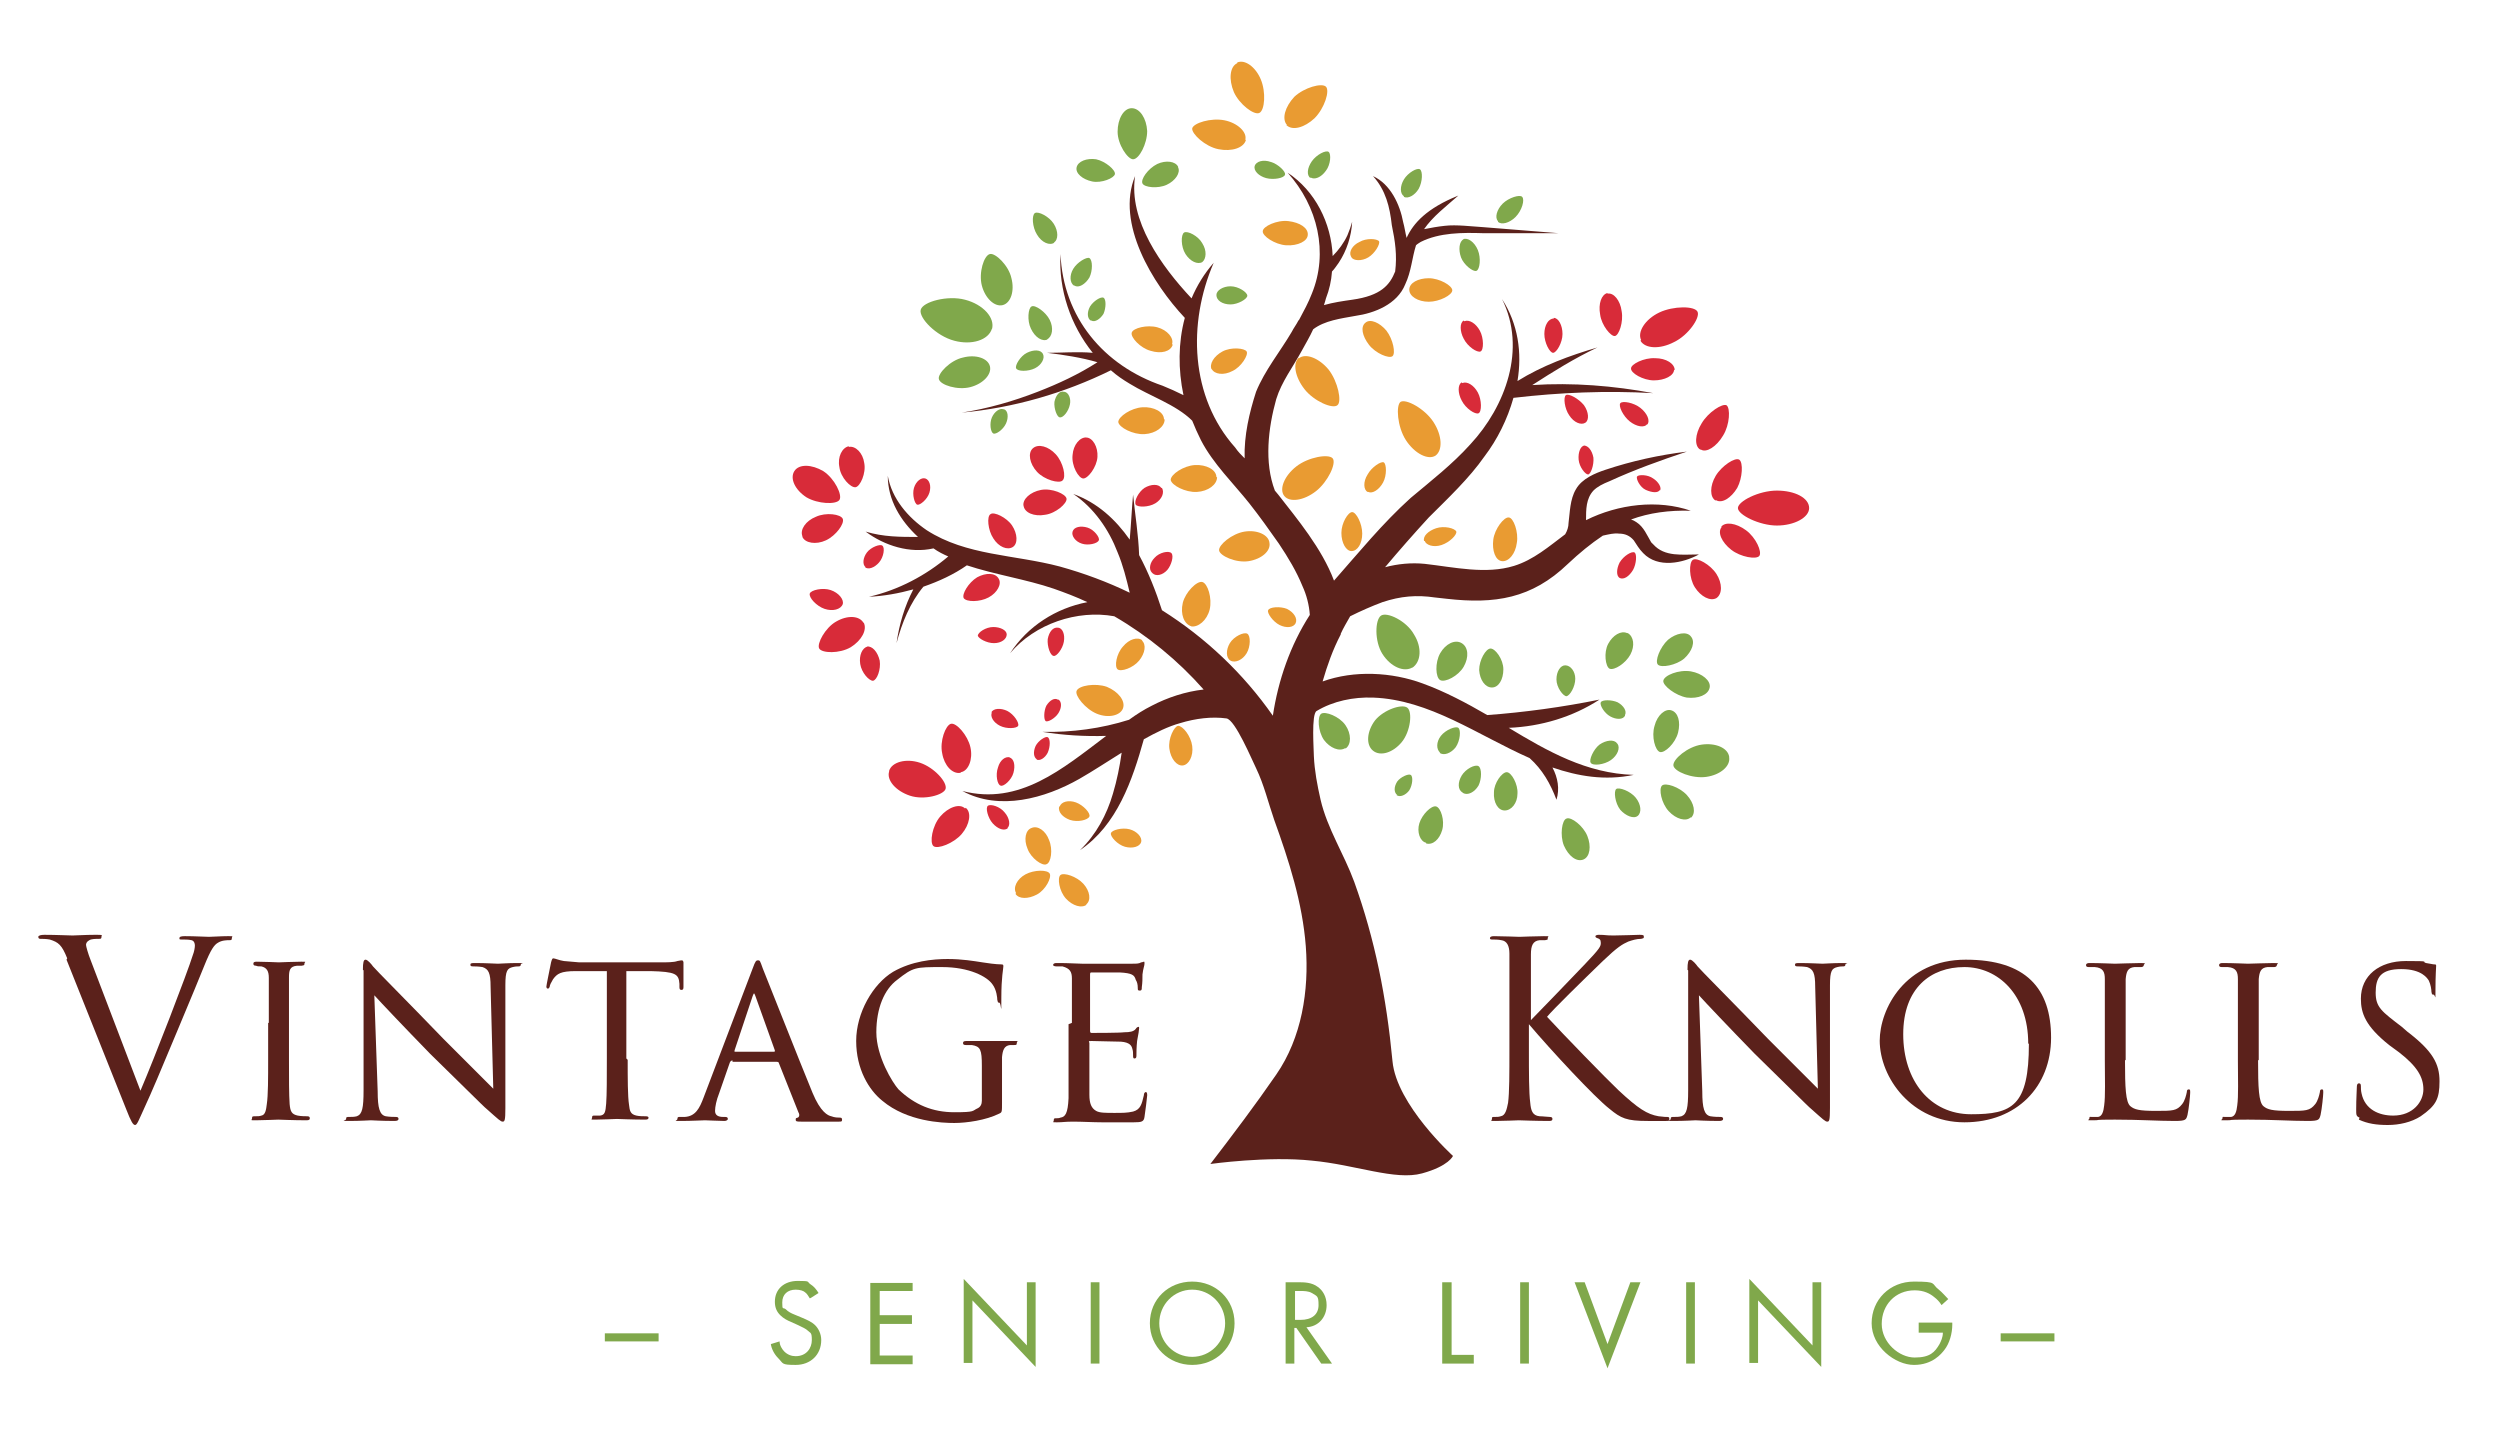 <?xml version="1.0" encoding="UTF-8"?>
<svg id="Layer_1" xmlns="http://www.w3.org/2000/svg" version="1.1" viewBox="0 0 372 215">
  <!-- Generator: Adobe Illustrator 29.0.1, SVG Export Plug-In . SVG Version: 2.1.0 Build 192)  -->
  <defs>
    <style>
      .st0 {
        fill: #d82b39;
      }

      .st1 {
        fill: #231f20;
      }

      .st2 {
        fill: #80a84b;
      }

      .st3 {
        fill: #e99b32;
      }

      .st4 {
        fill: #5b211b;
      }
    </style>
  </defs>
  <path class="st4" d="M245.7,80.7c-.6-1-1.1-2.3-2.2-3-.3-.2-.5-.3-.8-.4,2.7-1,5.7-1.4,8.9-1.3-4.9-1.7-10.8-1-15.6,1.4,0-1.6,0-3.2,1.1-4.4.6-.6,1.4-1,2.4-1.4,3.7-1.7,7.6-3.1,11.5-4.4-4.1.5-8.2,1.4-12.1,2.7-1.5.5-3.5,1.3-4.4,2.9-.9,1.5-.9,3.5-1.1,5,0,.6-.2,1.2-.5,1.7-2.4,1.8-4.7,3.8-7.6,4.7-4.2,1.3-8.9.2-13.3-.3-2-.2-4,0-5.9.5,2.1-2.5,4.3-5,6.5-7.4,2.8-2.8,6-5.8,8.3-9.1,1.9-2.5,3.4-5.5,4.3-8.7,6.9-.8,13.8-1.1,20.8-.7-5.9-1.1-12-1.6-18-1.2,3.1-2,6.3-4,9.7-5.6-4.1,1.2-8.2,2.7-11.9,5,.7-4.2.1-8.5-2.3-12.2,3.7,7.4.5,16-4.7,21.6-2.7,3-5.8,5.4-8.9,8-4.2,3.8-7.7,8.1-11.4,12.3-1.8-4.8-5.5-9.2-8.3-12.8-.2-.2-.3-.4-.5-.6-1.6-4.2-1-9.3.2-13.6.8-2.6,2.5-4.8,3.8-7.2.6-1.1,1.2-2.1,1.7-3.2,1.7-1.3,4.1-1.6,6.3-2,2.8-.4,6.2-1.7,7.4-4.7.9-1.9,1-3.9,1.6-5.8.2-.2.4-.3.7-.5,2.8-1.4,6.2-1.4,9.3-1.3h11.2s-11.2-.9-11.2-.9c-1.7-.1-4-.4-5.7-.2-1,.1-2.1.3-3.1.5,1.3-1.9,3.3-3.4,5.1-5-4.7,1.9-6.7,4.1-7.7,6.3-.2-.8-.3-1.6-.5-2.3-.5-2.7-1.9-5.7-4.5-6.9,1.9,2.1,2.5,4.6,2.8,7.3.5,2.4.8,4.5.5,6.9-.8,2-2.1,3.6-6.4,4.2-1.4.2-2.8.4-4.2.8.1-.3.2-.6.3-1,.5-1.3.8-2.6.9-4,.4-.4.7-.9,1-1.3,1.2-1.8,1.9-4,2-6.1-.2.7-.4,1.3-.7,2-.5,1.1-1.3,2.2-2.2,3.1-.2-4.9-2.6-9.7-6.7-12.4,4.5,5,6.1,11.9,3.6,18-.5,1.3-1.2,2.6-1.9,3.9,0,0,0,0-.1.1,0,0,0,0,0,0-.3.6-.7,1.1-1,1.7-1.7,2.9-4,5.7-5.3,8.9-1,3.1-1.8,6.5-1.7,9.9-.5-.5-1-1-1.4-1.6-6.7-7.5-7.1-18.5-3.2-27.5-1.4,1.6-2.5,3.4-3.3,5.3-4.5-4.8-9.4-11.6-8.4-18.2-2.9,7,2.6,16,7.4,21.1-1,3.7-1,7.7-.2,11.5-1-.5-2.1-1-3.1-1.4-8.8-3-14.8-10.2-15.2-19.6-.3,5.3,1.5,10.6,4.8,14.7-2.3-.2-4.6,0-6.8,0,2.5.3,5.1.7,7.5,1.4-2.8,1.8-5.8,3.2-8.9,4.4-3.6,1.4-7.4,2.5-11.3,3.1,7.7-.7,15.3-2.9,22.2-6.3.9.8,1.8,1.4,2.8,2,2.9,1.8,6.9,3.1,9.3,5.5.4,1,.8,1.9,1.3,2.9,1.8,3.5,4.9,6.5,7.2,9.4,1.5,1.9,3,4,4.4,6,1.4,2.1,2.6,4.1,3.5,6.3.6,1.3,1,2.8,1.1,4.3-2.9,4.5-4.7,9.7-5.5,15-4.4-6.3-10-11.6-16.5-15.7-.9-2.8-2-5.6-3.4-8.2-.1-3-.6-6-.9-9-.2,2.2-.3,4.5-.5,6.7-2.1-3-4.8-5.5-8.4-6.8,3.1,2.1,5.3,5.3,6.6,8.7.8,1.9,1.3,3.9,1.8,6-3.3-1.6-6.8-2.9-10.4-3.9-6.8-1.8-13.9-1.6-19.8-5.4-2.8-1.9-5.2-4.7-5.8-8.1,0,3.6,1.9,6.7,4.5,9.1-2.6,0-5.2,0-7.8-.8,2.8,2.1,6.6,3.3,10.1,2.5.7.5,1.5.9,2.2,1.2-3.3,2.8-7.4,5-11.8,6,2.2-.1,4.4-.5,6.6-1.1-1.3,2.5-2.1,5.2-2.5,8,.8-3,2-6,4-8.4,2.3-.8,4.5-1.8,6.5-3.2h-.1c4.2,1.4,8.9,2.1,13,3.5,1.7.6,3.3,1.2,5,2-4.7.9-8.9,3.6-11.5,7.6,3.7-4.4,10-6.5,15.5-5.5,5,2.9,9.5,6.6,13.3,10.9-2.7.3-5.4,1.2-7.7,2.4-1.2.6-2.3,1.3-3.4,2.1-4.1,1.3-8.5,1.9-12.9,1.8,3.1.5,6.3.7,9.5.6-6.5,4.9-12.9,10.4-21.4,8.2,5.5,3,12.3,1.1,17.4-1.8,2.1-1.2,4.2-2.6,6.3-3.9-.3,2.1-.7,4.1-1.3,6.1-.9,3.1-2.5,6.1-4.9,8.4,5.5-3.7,7.8-10.4,9.5-16.5,1.8-1,3.6-1.9,5.4-2.4,2.3-.7,4.7-1,6.9-.7,1.3.2,3.8,6.2,4.4,7.4,1.2,2.5,1.8,5.1,2.7,7.7,2.2,6.1,4.2,12.3,4.7,18.8.5,6.6-.6,13.6-4.4,19.1-3.1,4.5-6.5,9-9.8,13.3,0,0,8.6-1.2,15.1-.5,6.5.6,12.4,3,16.4,1.9s4.6-2.6,4.6-2.6c0,0-8.4-7.6-9-14.1-.9-9.5-2.6-18.1-5.7-26.7-1.5-4.1-4-7.9-5-12.2-.5-2.2-.9-4.3-1-6.5,0-.9-.4-6.2.4-6.7,2.5-1.5,5.5-2.1,8.4-2,8.4.3,15.6,5.6,23.3,9,1.9,1.7,3.1,3.8,4,6.2.5-1.6.2-3.3-.6-4.8,3.8,1.3,7.8,2,12.1,1.1-7-.2-12.8-3.5-18.6-7,4.8-.2,9.5-1.6,13.5-4.2-5.4,1.1-11.2,1.9-16.7,2.3-3.1-1.8-6.3-3.5-9.6-4.7-4.6-1.7-10.2-2-14.9-.3.7-2.4,1.5-4.7,2.7-7,0,0,0,0,0,0,0,0,0,0,0-.1.4-.9.9-1.7,1.4-2.6,1.6-.8,3.2-1.5,4.8-2.1,2.7-.9,5.1-1.1,7.8-.7l1.8.2c7.1.8,12.6,0,18-5.2,1.7-1.6,3.4-3,5.2-4.2.9-.2,1.7-.4,2.4-.3.9,0,1.6.3,2.2,1,.4.6.8,1.3,1.4,1.9,2.2,2.3,5.9,1.5,8.3.2-2.5,0-5.1.4-6.8-1.5"/>
  <path class="st1" d="M129.3,88.7c0,0,.1,0,.2,0,0,0-.1,0-.2,0"/>
  <path class="st1" d="M129.5,88.7s0,0,.1,0c0,0,0,0-.1,0"/>
  <path class="st1" d="M129,88.7s0,0,0,0c0,0,0,0,0,0"/>
  <path class="st1" d="M129.1,88.7c.1,0,.2,0,.3,0-.1,0-.2,0-.3,0"/>
  <path class="st1" d="M129.6,88.6c.1,0,.2,0,.3,0-.1,0-.2,0-.3,0"/>
  <path class="st1" d="M129,88.7s0,0,0,0c0,0,0,0,0,0"/>
  <path class="st1" d="M130.7,88.6c0,0,.1,0,.2,0,0,0-.1,0-.2,0"/>
  <path class="st1" d="M131.2,88.6s0,0,0,0"/>
  <path class="st1" d="M131,88.6c.1,0,.2,0,.2,0,0,0,0,0-.2,0"/>
  <path class="st1" d="M130,88.6c.3,0,.5,0,.7,0-.2,0-.5,0-.7,0"/>
  <path class="st1" d="M130.9,88.6s0,0,0,0c0,0,0,0,0,0"/>
  <path class="st1" d="M130.6,88.6s0,0,0,0c0,0,0,0,0,0"/>
  <path class="st1" d="M130.9,88.6s0,0,0,0c0,0,0,0,0,0"/>
  <path class="st1" d="M155.7,108.9s0,0,.1,0c0,0,0,0-.1,0"/>
  <path class="st1" d="M155.4,108.8c.1,0,.2,0,.3,0-.1,0-.2,0-.3,0"/>
  <path class="st1" d="M155.2,108.8s0,0,.1,0c0,0,0,0-.1,0"/>
  <path class="st1" d="M154.8,108.7s0,0,0,0c0,0,0,0,0,0"/>
  <path class="st1" d="M155.8,108.9c.2,0,.4,0,.5,0-.2,0-.3,0-.5,0"/>
  <path class="st1" d="M154.8,108.7c.1,0,.3,0,.4,0-.2,0-.3,0-.4,0"/>
  <path class="st1" d="M154.7,108.7s0,0,0,0c0,0,0,0,0,0"/>
  <path class="st1" d="M156.9,109.1s0,0,0,0c0,0,0,0,0,0"/>
  <path class="st1" d="M156.7,109c0,0,.1,0,.2,0,0,0,0,0-.2,0"/>
  <path class="st1" d="M156.9,109.1s0,0,0,0"/>
  <path class="st1" d="M156.5,109s0,0,0,0c0,0,0,0,0,0"/>
  <path class="st1" d="M156.6,109s0,0,0,0c0,0,0,0,0,0"/>
  <path class="st1" d="M156.3,109c0,0,.1,0,.2,0,0,0-.1,0-.2,0"/>
  <path class="st2" d="M217.7,35.6c.7-.3,1.7.4,2.2,1.6.5,1.2.3,2.9-.2,3.1-.5.2-1.9-.9-2.3-2s-.3-2.4.4-2.7"/>
  <path class="st2" d="M222.9,32.9c-.5-.5-.2-1.7.7-2.6.9-.9,2.6-1.4,2.9-1,.4.4,0,2-1,3-.9.9-2.1,1.2-2.6.7"/>
  <path class="st2" d="M208.9,29.2c-.6-.4-.6-1.5,0-2.5.6-1,2-1.8,2.4-1.5.4.3.4,1.8-.2,2.9-.6,1-1.6,1.5-2.2,1.2"/>
  <path class="st2" d="M195,26.5c-.6-.4-.5-1.5.2-2.5.7-1,2.1-1.7,2.5-1.4.4.3.3,1.9-.4,2.8-.7,1-1.7,1.4-2.3,1"/>
  <path class="st2" d="M186.7,24.7c.2-.7,1.3-1,2.4-.6,1.1.3,2.3,1.5,2.1,1.9-.1.5-1.7.8-2.8.5-1.1-.3-1.9-1.1-1.7-1.8"/>
  <path class="st2" d="M168.4,16.1c1.2,0,2.2,1.5,2.3,3.4,0,1.9-1.2,4.2-2.1,4.2-.8,0-2.3-2.2-2.3-4.1,0-1.9.9-3.5,2.1-3.5"/>
  <path class="st2" d="M160.2,24.9c.2-.9,1.5-1.4,2.9-1.2,1.4.3,2.9,1.6,2.8,2.2-.1.6-2,1.4-3.4,1.1-1.4-.3-2.5-1.2-2.3-2.1"/>
  <path class="st2" d="M175.3,24.9c.4.8-.4,2-1.7,2.6-1.3.6-3.3.4-3.6-.2-.3-.6.8-2.2,2.2-2.9,1.3-.6,2.7-.4,3.1.4"/>
  <path class="st2" d="M178.9,39c-.7.4-1.8-.1-2.5-1.2-.7-1.1-.7-2.9-.2-3.2.5-.3,2.1.5,2.7,1.6.7,1.1.6,2.3,0,2.8"/>
  <path class="st2" d="M159.8,42.5c-.6-.4-.7-1.5-.1-2.5.6-1,2-1.8,2.4-1.6.5.3.5,1.9,0,2.9-.6,1-1.6,1.6-2.2,1.2"/>
  <path class="st2" d="M156.9,36.1c-.7.5-1.9,0-2.6-1.2-.7-1.1-.8-2.9-.3-3.2.5-.3,2.1.5,2.8,1.6.7,1.1.7,2.4,0,2.8"/>
  <path class="st2" d="M149.2,45.4c-1.2.3-2.6-1-3.1-2.9-.5-1.9.3-4.5,1.2-4.7.8-.2,2.8,1.7,3.2,3.6.5,1.9-.1,3.7-1.3,4"/>
  <path class="st2" d="M155.9,50.5c-.8.4-1.9-.3-2.5-1.6-.6-1.2-.4-3.1.1-3.3.5-.3,2.1.8,2.7,2,.6,1.2.4,2.5-.4,2.9"/>
  <path class="st2" d="M155.2,52.7c.3.6-.2,1.6-1.2,2.1-1,.5-2.6.5-2.8,0-.2-.4.6-1.8,1.6-2.3,1-.5,2.1-.5,2.4.2"/>
  <path class="st2" d="M149.4,60.9c.6.2.7,1.2.3,2.1-.4.9-1.5,1.7-1.9,1.5-.4-.2-.6-1.5-.2-2.4.4-.9,1.2-1.4,1.7-1.2"/>
  <path class="st2" d="M158.4,58.3c.6.1,1,1,.8,1.9-.2,1-1,2-1.5,1.9-.4,0-.9-1.3-.8-2.3.2-1,.8-1.7,1.4-1.5"/>
  <path class="st2" d="M147.3,54.5c.3,1.2-1,2.6-2.9,3.1-1.9.5-4.5-.3-4.7-1.2-.2-.8,1.7-2.8,3.6-3.2,1.9-.5,3.7.1,4,1.3"/>
  <path class="st2" d="M147.6,48.9c-.5,1.7-3,2.5-5.6,1.8-2.7-.7-5.3-3.4-5-4.6.3-1.2,4-2.2,6.6-1.5,2.7.7,4.5,2.7,4,4.4"/>
  <path class="st2" d="M162.3,47.7c-.5-.3-.6-1.2-.1-2.1.5-.8,1.6-1.5,2-1.3.4.2.4,1.5,0,2.4-.5.8-1.3,1.3-1.8,1"/>
  <path class="st2" d="M181,43.9c0-.7,1-1.3,2.1-1.3,1.2,0,2.5.9,2.5,1.4,0,.5-1.4,1.3-2.5,1.3-1.2,0-2.1-.6-2.1-1.4"/>
  <path class="st2" d="M210.2,99.3c-1.3.8-3.3-.1-4.5-2-1.2-1.9-1.1-5.1-.2-5.7.9-.6,3.8.8,4.9,2.8,1.2,1.9,1.1,4.1-.3,5"/>
  <path class="st2" d="M204.3,111.7c-1.1-.9-.9-2.9.3-4.5,1.3-1.6,4-2.5,4.8-1.9.8.6.5,3.5-.8,5.1-1.3,1.6-3.2,2.2-4.3,1.3"/>
  <path class="st2" d="M217.5,95.7c1,.6,1.1,2.1.3,3.5-.8,1.4-2.8,2.4-3.5,2-.7-.4-.8-2.6,0-4s2.2-2.1,3.2-1.5"/>
  <path class="st2" d="M222,102.3c-1,0-1.8-1.1-1.9-2.6,0-1.5,1-3.2,1.7-3.2.7,0,1.9,1.6,1.9,3.1,0,1.5-.7,2.7-1.7,2.7"/>
  <path class="st2" d="M214.3,112c-.6-.5-.6-1.6.1-2.5.7-.9,2.2-1.5,2.6-1.2.4.3.3,1.9-.4,2.9-.7.9-1.8,1.3-2.4.8"/>
  <path class="st2" d="M217.6,117.9c-.7-.4-.7-1.5-.1-2.5.6-1,2-1.7,2.5-1.4.5.3.5,1.9,0,2.9-.6,1-1.6,1.5-2.3,1.1"/>
  <path class="st2" d="M232.9,99c.8,0,1.5.9,1.5,2,0,1.2-.8,2.5-1.3,2.6-.5,0-1.5-1.3-1.5-2.5,0-1.2.6-2.1,1.3-2.1"/>
  <path class="st2" d="M242.2,94.2c.9.5,1.1,1.9.4,3.2-.7,1.3-2.4,2.4-3.1,2.1-.6-.3-.9-2.4-.2-3.7s1.9-2,2.8-1.6"/>
  <path class="st2" d="M251.6,94.7c.7.8.2,2.2-1,3.3-1.2,1-3.4,1.4-3.9.9s.3-2.6,1.5-3.7c1.2-1,2.8-1.3,3.4-.5"/>
  <path class="st2" d="M248.7,105.7c1,.3,1.4,1.7,1,3.3-.4,1.6-2,3.1-2.7,2.9-.7-.2-1.3-2.3-.8-3.9.4-1.6,1.6-2.6,2.5-2.3"/>
  <path class="st2" d="M251.6,121.6c-.7.7-2.2.3-3.3-.9-1.1-1.2-1.5-3.3-1-3.8.5-.5,2.6.2,3.7,1.4,1.1,1.2,1.4,2.7.6,3.4"/>
  <path class="st2" d="M243.7,121.4c-.6.5-1.8,0-2.6-.9-.8-1-1-2.8-.6-3.1.4-.3,2.1.3,2.9,1.3.8,1,.9,2.2.3,2.7"/>
  <path class="st2" d="M235.6,127.9c-1,.4-2.2-.5-2.9-2.1-.6-1.5-.3-3.8.4-4,.7-.3,2.5,1.1,3.1,2.6.6,1.5.4,3.1-.6,3.5"/>
  <path class="st2" d="M240.7,110.7c.4.6,0,1.7-1,2.4s-2.7.9-3,.4c-.3-.4.4-2,1.3-2.7,1-.7,2.2-.8,2.6-.2"/>
  <path class="st2" d="M241.8,106.5c-.3.6-1.3.6-2.2.1-.9-.5-1.6-1.7-1.4-2.1.2-.4,1.6-.4,2.5,0,.9.5,1.4,1.3,1.1,1.9"/>
  <path class="st2" d="M254.4,102.3c-.2,1.1-1.7,1.7-3.4,1.5-1.7-.3-3.6-1.8-3.5-2.5.1-.8,2.3-1.7,4.1-1.4,1.7.3,3,1.4,2.8,2.4"/>
  <path class="st2" d="M257.3,112.7c.2,1.3-1.3,2.6-3.4,2.9-2.1.3-4.8-.8-4.9-1.7-.1-.9,2.1-2.8,4.2-3.1,2.1-.3,3.9.5,4.1,1.8"/>
  <path class="st2" d="M207.9,118.3c-.5-.4-.5-1.2,0-2,.5-.7,1.7-1.2,2-1,.4.2.3,1.5-.2,2.3-.5.7-1.4,1.1-1.9.7"/>
  <path class="st2" d="M223.9,120.6c-1,0-1.7-1.2-1.6-2.7,0-1.4,1.2-3,1.9-3,.7,0,1.7,1.8,1.6,3.2,0,1.4-.9,2.5-1.9,2.5"/>
  <path class="st2" d="M212.2,125.4c-.9-.2-1.4-1.6-1-2.9s1.8-2.7,2.5-2.5c.7.2,1.3,2.1.9,3.5-.4,1.4-1.4,2.3-2.4,2"/>
  <path class="st2" d="M200.2,111.3c-.9.6-2.3,0-3.2-1.2-.9-1.3-1-3.5-.4-3.9.6-.4,2.7.4,3.6,1.7.9,1.3.9,2.9,0,3.5"/>
  <path class="st3" d="M173.3,62.4c0,1.1-1.3,2.1-3,2.2-1.7.1-3.8-1-3.9-1.8,0-.8,1.9-2.1,3.6-2.2,1.7-.1,3.2.7,3.2,1.8"/>
  <path class="st3" d="M181.1,71c0,1.1-1.3,2.1-3,2.2s-3.8-1-3.9-1.8c0-.8,1.9-2.1,3.6-2.2,1.7-.1,3.2.7,3.2,1.8"/>
  <path class="st3" d="M213.6,67.8c-1.1.7-3.1-.3-4.4-2.3-1.3-2-1.5-5.2-.8-5.7.8-.5,3.6,1,4.9,3,1.3,2,1.4,4.2.3,5"/>
  <path class="st3" d="M193.3,53.3c1-.8,3,0,4.4,1.7,1.4,1.8,2,4.8,1.3,5.3-.7.6-3.5-.6-4.9-2.4-1.4-1.8-1.8-3.9-.8-4.7"/>
  <path class="st3" d="M203.2,48c.7-.6,2.1,0,3.1,1.2,1,1.3,1.4,3.4.9,3.8s-2.5-.4-3.5-1.7c-1-1.3-1.3-2.7-.5-3.3"/>
  <path class="st3" d="M209.7,43.1c0-1,1.3-1.7,2.9-1.7,1.6,0,3.5,1.1,3.5,1.8,0,.7-1.9,1.7-3.5,1.7-1.6,0-2.9-.8-2.9-1.8"/>
  <path class="st3" d="M201,38.1c-.3-.6.2-1.6,1.3-2.1,1-.6,2.6-.5,2.9-.1.2.4-.6,1.8-1.6,2.4-1,.6-2.2.5-2.5,0"/>
  <path class="st3" d="M184.1,9.3c1.1-.5,2.7.6,3.5,2.5.8,1.9.6,4.6-.2,5s-3-1.3-3.8-3.1c-.8-1.9-.6-3.8.5-4.3"/>
  <path class="st3" d="M191.5,18.6c-.8-.9-.3-2.7,1.1-4.2,1.5-1.4,4.1-2.1,4.7-1.5.6.6-.2,3.2-1.7,4.7-1.5,1.4-3.3,1.9-4.2,1"/>
  <path class="st3" d="M185.4,20.8c-.3,1.2-2.1,1.8-4.1,1.4-2-.4-4-2.3-3.9-3.1.2-.8,2.8-1.6,4.8-1.2,2,.4,3.4,1.8,3.1,2.9"/>
  <path class="st3" d="M180.3,55c-.4-.8.3-2,1.6-2.7,1.3-.7,3.3-.5,3.6,0s-.8,2.3-2.1,2.9c-1.3.7-2.7.5-3.1-.3"/>
  <path class="st3" d="M174.5,51.3c-.3,1-1.7,1.4-3.3.9-1.5-.4-3-2-2.8-2.7.2-.7,2.3-1.2,3.8-.8,1.5.4,2.5,1.6,2.2,2.5"/>
  <path class="st3" d="M167.1,105.4c-.4,1.1-2.2,1.5-3.9.8-1.7-.7-3.3-2.7-3-3.4.3-.8,2.8-1.2,4.5-.6,1.7.7,2.8,2.1,2.4,3.2"/>
  <path class="st3" d="M176,113.9c-.9.1-1.8-1-2-2.5-.2-1.5.7-3.3,1.3-3.4.7,0,1.9,1.5,2.1,3,.2,1.5-.5,2.8-1.4,2.9"/>
  <path class="st3" d="M169.8,125.3c-.2.7-1.3,1-2.4.7-1.1-.3-2.2-1.5-2.1-2,.1-.5,1.7-.9,2.8-.6,1.1.3,1.9,1.2,1.7,1.9"/>
  <path class="st3" d="M157.7,120c.2-.7,1.3-1,2.4-.6,1.1.4,2.2,1.6,2,2.1-.2.5-1.7.9-2.9.5-1.1-.4-1.8-1.2-1.6-2"/>
  <path class="st3" d="M153.5,123.2c.9-.4,2.1.4,2.6,1.8.6,1.4.3,3.4-.4,3.6-.6.3-2.3-.9-2.8-2.3-.6-1.4-.3-2.8.6-3.1"/>
  <path class="st3" d="M161.7,134.6c-.7.6-2.1.2-3.1-.9-1-1.1-1.3-3.1-.8-3.5.5-.4,2.4.2,3.4,1.3s1.2,2.5.4,3.1"/>
  <path class="st3" d="M151.2,132.9c-.5-.8.1-2.1,1.4-2.8,1.3-.7,3.3-.7,3.6-.1.3.6-.6,2.4-1.9,3.1-1.3.7-2.7.7-3.2-.1"/>
  <path class="st3" d="M169.9,95.3c.7.6.5,1.9-.4,3-.9,1.1-2.7,1.7-3.2,1.3-.5-.4-.2-2.3.8-3.4.9-1.1,2.2-1.5,2.9-.9"/>
  <path class="st3" d="M177.3,93.2c-1.1-.3-1.7-1.8-1.3-3.5.4-1.6,2.1-3.3,2.9-3.1.8.2,1.5,2.4,1.1,4.1-.4,1.6-1.7,2.7-2.8,2.5"/>
  <path class="st3" d="M183.1,98.3c-.7-.4-.7-1.6-.1-2.6.6-1,2.1-1.7,2.6-1.4.5.3.5,1.9-.1,2.9-.6,1-1.7,1.5-2.4,1.1"/>
  <path class="st3" d="M188.9,80.8c.2,1.2-1.2,2.4-3.1,2.7-1.9.3-4.3-.8-4.4-1.6-.1-.8,1.9-2.5,3.8-2.8,1.9-.3,3.6.5,3.7,1.7"/>
  <path class="st3" d="M192.8,92.7c-.3.7-1.4.8-2.4.3-1-.5-1.9-1.8-1.7-2.2.2-.5,1.8-.6,2.8-.2,1,.5,1.6,1.4,1.3,2.1"/>
  <path class="st3" d="M194.6,34.9c0,1-1.5,1.7-3.2,1.6-1.7-.1-3.6-1.4-3.5-2.1,0-.7,2.1-1.7,3.8-1.5s3,1,2.9,2.1"/>
  <path class="st3" d="M191.1,73.8c-.8-1,0-3,1.8-4.4,1.8-1.4,4.8-1.9,5.4-1.2.6.7-.7,3.5-2.5,4.9-1.8,1.4-3.9,1.7-4.7.7"/>
  <path class="st3" d="M203.5,73.2c-.6-.3-.7-1.5,0-2.6.6-1.1,2-2,2.4-1.8.4.2.5,1.9-.1,3-.6,1.1-1.6,1.7-2.2,1.4"/>
  <path class="st3" d="M211.9,80.5c-.2-.7.6-1.5,1.8-1.9,1.2-.4,2.8,0,3,.5.1.5-1,1.6-2.2,2-1.2.4-2.3,0-2.5-.6"/>
  <path class="st3" d="M201.1,82c-.8,0-1.5-1.2-1.5-2.7,0-1.5,1-3.1,1.6-3.1.6,0,1.5,1.7,1.5,3.2,0,1.5-.7,2.6-1.6,2.6"/>
  <path class="st3" d="M223.5,83.5c-1-.1-1.5-1.6-1.3-3.2.2-1.6,1.6-3.4,2.3-3.3.7,0,1.5,2.2,1.2,3.8-.2,1.6-1.2,2.8-2.2,2.7"/>
  <path class="st0" d="M269.2,75.6c0,1.4-2.2,2.6-4.8,2.6s-5.8-1.6-5.8-2.6,3.1-2.6,5.8-2.6,4.8,1.1,4.8,2.6"/>
  <path class="st0" d="M255.4,89c-.9.5-2.3-.2-3.2-1.6-.9-1.4-.9-3.7-.3-4.1.6-.4,2.6.7,3.5,2.1.9,1.4.9,3,0,3.6"/>
  <path class="st0" d="M255.3,74.5c-.9-.5-.9-2.2,0-3.7.9-1.5,2.9-2.8,3.5-2.4.6.4.5,2.7-.3,4.2-.9,1.5-2.3,2.4-3.2,1.8"/>
  <path class="st0" d="M247,72.9c-.3.5-1.2.4-2.1,0s-1.5-1.7-1.3-2c.2-.3,1.6-.3,2.4.3.8.5,1.3,1.4,1,1.8"/>
  <path class="st0" d="M245.1,63.1c-.4.6-1.6.4-2.6-.4-1-.8-1.7-2.3-1.4-2.7.3-.4,2-.1,3,.7,1,.8,1.5,1.9,1,2.5"/>
  <path class="st0" d="M235.9,62.9c-.6.4-1.7,0-2.4-1.1-.7-1-.9-2.7-.5-3,.4-.3,1.9.5,2.7,1.5.7,1,.8,2.2.2,2.6"/>
  <path class="st0" d="M249.1,55c0,.9-1.4,1.6-3,1.6-1.6,0-3.5-1.1-3.4-1.8,0-.6,1.9-1.6,3.6-1.5,1.6,0,2.9.8,2.9,1.8"/>
  <path class="st0" d="M239.2,43.7c.9-.2,1.9,1,2.1,2.6.3,1.6-.4,3.6-1,3.7-.6.1-2-1.6-2.2-3.2-.3-1.6.2-3,1.1-3.2"/>
  <path class="st0" d="M231.2,47.3c.7,0,1.3,1.1,1.3,2.4s-.9,2.8-1.4,2.8c-.5,0-1.3-1.5-1.3-2.8,0-1.3.6-2.3,1.4-2.3"/>
  <path class="st0" d="M217.9,47.8c.7-.3,1.7.3,2.3,1.4.6,1.1.6,2.9.1,3.1-.5.2-1.9-.7-2.5-1.9-.6-1.1-.6-2.4,0-2.7"/>
  <path class="st0" d="M217.6,57c.7-.3,1.7.3,2.3,1.4.6,1.1.6,2.9.1,3.1-.5.2-1.9-.7-2.5-1.9-.6-1.1-.6-2.4,0-2.7"/>
  <path class="st0" d="M244.2,50.6c-.6-1.2.6-3.1,2.7-4.1s5.3-1,5.7-.1-1.4,3.5-3.5,4.5c-2.1,1.1-4.3,1-5-.2"/>
  <path class="st0" d="M153.7,66.7c.8-.7,2.3-.3,3.4.9,1.1,1.2,1.6,3.4,1,3.9-.5.5-2.7-.1-3.8-1.3-1.1-1.2-1.4-2.8-.6-3.5"/>
  <path class="st0" d="M152.3,75.3c-.2-1,1-2.1,2.6-2.4s3.7.6,3.8,1.3c.1.7-1.6,2.2-3.2,2.4-1.6.3-3.1-.3-3.2-1.4"/>
  <path class="st0" d="M161.6,65.1c1,0,1.8,1.4,1.7,2.9-.1,1.5-1.4,3.2-2.1,3.2-.7,0-1.8-1.9-1.6-3.5.1-1.5,1.1-2.7,2.1-2.6"/>
  <path class="st0" d="M118.2,70.1c.7-1.1,2.6-1,4.3,0,1.7,1.1,2.9,3.6,2.4,4.3-.5.7-3.2.6-4.9-.4-1.7-1.1-2.5-2.8-1.8-3.9"/>
  <path class="st0" d="M132.3,114.7c.4-1.3,2.5-1.9,4.6-1.2,2.1.7,4.1,2.9,3.8,3.9-.3.9-3.2,1.7-5.3,1-2.1-.7-3.5-2.3-3.1-3.6"/>
  <path class="st0" d="M142.9,115c-1.2.2-2.4-1.1-2.7-2.9-.4-1.8.5-4.2,1.3-4.4.8-.2,2.5,1.7,2.9,3.5.4,1.8-.3,3.5-1.4,3.7"/>
  <path class="st0" d="M143.7,120.2c.9.7.6,2.5-.6,3.9-1.2,1.4-3.6,2.3-4.2,1.8-.6-.5-.2-3,1-4.4,1.2-1.4,2.9-2,3.7-1.2"/>
  <path class="st0" d="M150,123.2c-.5.5-1.5.2-2.3-.7-.7-.8-1.1-2.3-.7-2.6.4-.3,1.8.1,2.5,1,.7.8.9,1.9.4,2.3"/>
  <path class="st0" d="M150.2,112.7c.7.2.9,1.2.6,2.3-.3,1.1-1.5,2.1-1.9,1.9-.5-.1-.8-1.6-.4-2.7.3-1.1,1.1-1.7,1.8-1.5"/>
  <path class="st0" d="M147.5,106c.3-.6,1.4-.7,2.4-.2,1,.5,1.8,1.8,1.6,2.2-.2.4-1.7.5-2.7,0-1-.5-1.5-1.4-1.2-2"/>
  <path class="st0" d="M154.3,113c-.5-.3-.6-1.1-.2-2,.4-.8,1.5-1.5,1.8-1.3.4.2.4,1.4,0,2.3-.4.8-1.2,1.3-1.7,1"/>
  <path class="st0" d="M157.5,104.1c.5.3.5,1.2,0,2-.5.8-1.6,1.4-1.9,1.2-.3-.2-.3-1.5.1-2.3.5-.8,1.2-1.2,1.7-.9"/>
  <path class="st0" d="M119.4,79.8c-.4-1,.5-2.3,2-2.9,1.5-.7,3.7-.4,4,.3.3.7-1,2.5-2.5,3.2-1.5.7-3.1.4-3.5-.5"/>
  <path class="st0" d="M128.8,84.4c-.5-.4-.4-1.4.2-2.2s2-1.3,2.3-1c.4.3.2,1.7-.5,2.5s-1.6,1.1-2.1.7"/>
  <path class="st0" d="M129,96.2c.8-.1,1.6.8,1.9,2.1.2,1.3-.4,2.9-1,3-.6,0-1.7-1.2-1.9-2.5-.2-1.3.3-2.4,1.1-2.6"/>
  <path class="st0" d="M125.4,89.9c-.3.8-1.5,1.1-2.7.7-1.2-.4-2.4-1.7-2.2-2.3.2-.5,1.9-.9,3.1-.5,1.2.4,2,1.4,1.8,2.1"/>
  <path class="st0" d="M137.7,71.2c.6.2.9,1.1.6,2.1s-1.4,1.9-1.8,1.8c-.4-.1-.8-1.5-.5-2.5.3-1,1.1-1.6,1.7-1.4"/>
  <path class="st0" d="M150.7,81.4c-.8.5-2.1,0-2.9-1.3-.8-1.2-1-3.3-.4-3.6.5-.4,2.4.5,3.2,1.7.8,1.2.9,2.7.1,3.2"/>
  <path class="st0" d="M148.6,86.1c.5.8-.2,2.1-1.5,2.8-1.3.7-3.3.7-3.7.1-.3-.6.7-2.3,2-3.1,1.3-.7,2.7-.7,3.2.2"/>
  <path class="st0" d="M128.5,92.6c.6,1.1-.3,2.7-1.9,3.7-1.7,1-4.3.9-4.7.2-.4-.7.9-3.1,2.5-4,1.7-1,3.5-.9,4.1.2"/>
  <path class="st0" d="M149.8,94.4c0,.7-.8,1.3-1.9,1.3-1.1,0-2.3-.7-2.4-1.1,0-.5,1.2-1.3,2.3-1.3,1.1,0,2,.5,2,1.1"/>
  <path class="st0" d="M157.4,93.4c.7,0,1.1,1,.9,2.1-.2,1.1-1.1,2.2-1.5,2.1-.5,0-1-1.4-.9-2.5.2-1.1.8-1.8,1.5-1.7"/>
  <path class="st0" d="M126.3,66.5c1-.2,2.1.9,2.3,2.4.3,1.5-.6,3.5-1.3,3.6-.7.1-2.2-1.4-2.4-3-.3-1.5.4-2.9,1.4-3.1"/>
  <path class="st0" d="M172.9,72.6c.4.7,0,1.7-1,2.3-1,.6-2.6.6-2.9.2-.3-.5.4-1.9,1.3-2.5,1-.6,2.1-.6,2.5,0"/>
  <path class="st0" d="M159.6,79.1c.2-.7,1.2-.9,2.2-.6,1,.3,1.9,1.5,1.7,1.9-.2.5-1.6.8-2.5.5-1-.3-1.6-1.2-1.4-1.8"/>
  <path class="st0" d="M171.4,85.2c-.5-.5-.3-1.5.4-2.2.7-.8,2.1-1.1,2.5-.7s0,1.8-.6,2.5c-.7.8-1.7,1-2.2.5"/>
  <path class="st0" d="M235.7,66.3c.6,0,1.2.7,1.4,1.8.1,1.1-.4,2.5-.8,2.5-.4,0-1.3-1.1-1.4-2.2-.1-1.1.3-2.1.9-2.1"/>
  <path class="st0" d="M241,86c-.5-.3-.5-1.3,0-2.3.6-1,1.8-1.7,2.2-1.5.4.2.3,1.7-.2,2.6-.6,1-1.4,1.5-2,1.2"/>
  <path class="st0" d="M256.1,78.4c.6-.8,2.2-.6,3.7.5s2.4,3.2,2,3.8c-.4.6-2.8.2-4.2-.9-1.4-1.1-2.1-2.6-1.4-3.4"/>
  <path class="st0" d="M253,66.9c-.9-.5-.8-2.3.2-3.9,1-1.7,3.1-3,3.7-2.7.6.4.5,2.9-.5,4.5-1,1.7-2.5,2.6-3.3,2.1"/>
  <g>
    <path class="st4" d="M10,142.6c-.8-2-1.3-2.4-2.6-2.8-.5-.1-1.2-.1-1.4-.1s-.3-.1-.3-.3c0-.2.4-.3.9-.3,1.8,0,3.7.1,4.2.1s1.9-.1,3.3-.1,1,0,1,.3-.1.3-.4.3c-.4,0-1.1,0-1.4.2-.4.2-.5.5-.5.7s.3,1.3.7,2.3l7.4,19.4c2.1-4.9,7-17.6,7.8-20.2.2-.5.3-1.1.3-1.4s-.1-.7-.5-.8c-.4-.1-1-.1-1.4-.1s-.4,0-.4-.2.2-.3.8-.3c1.5,0,3.1.1,3.6.1s1.8-.1,2.8-.1.6,0,.6.3-.1.3-.4.3-1.1,0-1.7.4c-.5.3-1,.9-2,3.4-.4,1-2.2,5.4-4.1,9.9-2.2,5.3-3.9,9.3-4.7,11-1,2.2-1.2,2.8-1.5,2.8s-.6-.5-1.3-2.3l-8.9-22.3Z"/>
    <path class="st4" d="M40,152.2c0-4.8,0-5.7,0-6.7,0-1-.3-1.5-1.1-1.7-.4,0-.6,0-.8-.1-.3,0-.4-.1-.4-.3s.1-.3.5-.3c1.1,0,3.2.1,3.3.1s2.3-.1,3.3-.1.5,0,.5.3-.1.2-.4.3c-.2,0-.4,0-.7,0-1.1.1-1.2.7-1.2,1.8,0,1,0,1.8,0,6.6v5.5c0,2.8,0,5.4.1,6.7.1,1.1.3,1.5,1.2,1.7.5.1,1.2.1,1.4.1.3,0,.4.1.4.3s-.1.3-.5.3c-1.9,0-4-.1-4.2-.1s-2.3.1-3.3.1-.6,0-.6-.3.1-.3.5-.3.6,0,.9-.1c.6-.1.7-.9.8-1.7.2-1.3.2-3.9.2-6.6v-5.5Z"/>
    <path class="st4" d="M54,144.3c0-1.1.1-1.5.4-1.5s.9.7,1.1,1c.3.4,5.4,5.5,10.5,10.8,2.8,2.8,6.5,6.5,7.4,7.4l-.4-15.2c0-2-.3-2.6-1.2-2.9-.6-.1-1.2-.1-1.4-.1-.4,0-.4-.1-.4-.3s.3-.2.7-.2c1.6,0,3.1.1,3.4.1s1.5-.1,2.9-.1.5,0,.5.2-.1.3-.3.3c-.2,0-.5,0-.9.1-.8.2-1.1.5-1.1,2.7v18.3c0,1.8-.1,2-.4,2s-.6-.3-2.4-1.9c-.1,0-5.2-5.1-8.4-8.2-3.8-3.9-7.4-7.7-8.3-8.7l.5,14.3c0,2.5.3,3.5,1.2,3.7.6.1,1.2.1,1.5.1s.4.1.4.3-.2.3-.6.3c-2,0-3.3-.1-3.5-.1s-1.6.1-3.2.1-.5,0-.5-.3.1-.3.5-.3.7,0,1.1-.1c.8-.3,1-1.2,1-3.9,0-17.4,0-11.8,0-17.8Z"/>
    <path class="st4" d="M93.4,157.7c0,2.8,0,5.4.2,6.7.1.9.2,1.4,1.1,1.6.4.1,1.1.1,1.4.1s.4.1.4.2c0,.2-.1.3-.5.3-1.9,0-4-.1-4.2-.1s-2.3.1-3.2.1-.5,0-.5-.3.1-.3.4-.3.5,0,.8,0c.7-.1.8-.5.9-1.8.1-1.3.1-3.9.1-6.7v-13c-1.2,0-3.1,0-4.6,0-2.3,0-2.8.4-3.4,1.2-.3.5-.5.9-.5,1.1-.1.3-.2.3-.3.3s-.2-.1-.2-.3c0-.2.5-2.6.7-3.6.1-.4.2-.6.3-.6.3,0,.9.3,1.6.4,1.3.1,2.3.2,2.3.2h12c1,0,2.1,0,2.6-.2.5-.1.6-.1.7-.1s.2.2.2.3c0,1,0,3.4,0,3.7s-.1.4-.3.4c-.2,0-.3-.1-.3-.4s0-.1,0-.5c-.1-1.5-.6-1.8-4.3-1.9-1.4,0-2.5,0-3.6,0v13Z"/>
    <path class="st4" d="M109,157.8c-.2,0-.3.1-.4.3l-1.6,4.6c-.4,1-.6,2-.6,2.6s.4.9,1.2.9h.3c.3,0,.4.1.4.3s-.3.3-.5.3c-.8,0-2.5-.1-2.9-.1s-2,.1-3.5.1-.6,0-.6-.3.1-.3.4-.3.5,0,.7,0c1.6-.1,2.2-1.3,2.8-2.9l7.3-19.2c.4-1.1.5-1.2.8-1.2s.3.1.7,1.2c.5,1.2,5.5,13.9,7.4,18.5,1.2,2.9,2.3,3.4,2.8,3.5.5.2,1,.2,1.2.2s.4,0,.4.3-.1.3-.5.3-3.1,0-5.5,0c-.7,0-.9,0-.9-.3s.1-.2.3-.3c.1,0,.4-.3.1-.8l-2.9-7.3c0-.1-.1-.2-.3-.2h-6.6ZM115.2,156.5c.1,0,.1-.1.1-.2l-2.9-8.1c-.2-.5-.2-.5-.4,0l-2.7,8.1c0,.1,0,.2,0,.2h5.8Z"/>
    <path class="st4" d="M149.1,164c0,1.5,0,1.5-.4,1.7-2,1-4.9,1.4-6.7,1.4s-7-.2-10.7-3.3c-2-1.6-3.9-4.7-3.9-8.9s2.5-8.5,5.5-10.3c2.8-1.6,5.9-1.9,8.1-1.9s3.9.3,5.2.5c.6.1,2,.3,2.8.3.3,0,.3.1.3.3,0,.4-.3,1.5-.3,4.7s0,.7-.3.7-.2-.2-.3-.4c0-.3-.1-1.5-.7-2.3-.8-1.2-3.5-2.6-7.5-2.6s-4.3,0-6.7,1.9c-1.9,1.4-3.1,4.2-3.1,7.8s2.4,7.5,3.3,8.5c2.4,2.3,5.1,3.4,8.3,3.4s2.6-.2,3.5-.6c.4-.2.6-.6.6-1.1v-5.2c0-2.4-.2-2.9-1.5-3.1-.2,0-.6,0-.9,0s-.4-.1-.4-.3c0-.2.1-.3.5-.3,1.5,0,3.6,0,3.7,0s2.3,0,3.3,0,.5,0,.5.3-.1.3-.4.3-.3,0-.6,0c-.9.1-1.1.8-1.2,1.8,0,1.1,0,2,0,3.3v3.3Z"/>
    <path class="st4" d="M159.5,152.2c0-4.8,0-5.7,0-6.6,0-1-.3-1.5-1.4-1.8-.2,0-.6,0-.9,0s-.5-.1-.5-.2c0-.2.2-.3.5-.3.7,0,1.7,0,3.8.1.2,0,6.7,0,7.4,0,.7,0,1.1,0,1.4-.2.2,0,.3-.1.4-.1s.1,0,.1.3-.2.7-.3,1.6c0,.6,0,1.2-.1,1.9,0,.3,0,.5-.3.5s-.3-.1-.3-.4c0-.5-.1-.9-.3-1.2-.2-.7-.5-1-2.4-1.1-.5,0-4.1,0-4.2,0-.1,0-.2,0-.2.3v8.3c0,.2,0,.4.2.4.4,0,4.2,0,4.9-.1.8,0,1.4-.1,1.7-.5.1-.2.3-.3.4-.3s.1,0,.1.2-.1.9-.3,1.9c-.1,1-.1,1.7-.1,2.2,0,.3-.1.4-.3.4s-.2-.2-.2-.5,0-.6-.1-.9c-.1-.5-.4-1-1.7-1.1-.8,0-3.8-.1-4.4-.1s-.3.1-.3.3v2.7c0,1.1,0,4.3,0,5,0,1.3.3,2,1,2.4.5.3,1.4.3,2.7.3s1.9,0,2.8-.2c1.1-.3,1.3-1.1,1.6-2.4,0-.4.2-.5.3-.5.2,0,.2.3.2.5s-.3,2.6-.4,3.2c-.1.7-.4.8-1.6.8-2.4,0-3.4,0-4.7,0-1.3,0-3-.1-4.3-.1s-1.5.1-2.4.1-.5,0-.5-.3.1-.3.3-.3.5,0,.7-.1c.7-.1,1.1-.6,1.2-2.9,0-1.2,0-2.7,0-5.5v-5.5Z"/>
  </g>
  <g>
    <path class="st4" d="M227.6,152c1.1-1.1,6.1-6.3,8.3-8.6,2.2-2.3,2.3-2.6,2.3-3.1s-.2-.6-.5-.7c-.3-.1-.3-.2-.3-.3s.2-.2.5-.2c1.1,0,.9.1,2.2.1s3.3-.1,3.9-.1.6.1.6.3,0,.2-.4.3c-.7,0-1.3.2-1.9.4-.9.4-1.6.8-3.8,2.9-3.2,3.1-7.4,7.2-8.3,8.3,2.3,2.5,8.9,9.3,10.6,10.9,3,2.8,4.3,3.6,6,3.9.3,0,.7.1,1.1.1s.5,0,.5.3-.1.3-.5.3h-2.7c-3.2,0-4-.4-5.7-1.8-2.2-1.7-8.7-8.7-12-12.6v3.8c0,3.5,0,6.4.2,7.9.1,1.1.3,1.9,1.4,2,.5,0,1.2.1,1.5.1.3,0,.4.1.4.3,0,.2-.1.3-.5.3-2,0-4.3-.1-4.5-.1s-2.3.1-3.4.1-.6,0-.6-.3,0-.3.4-.3.6,0,.9-.1c.7-.1.9-1,1.1-2,.2-1.5.2-4.4.2-7.9v-6.4c0-5.7,0-6.7,0-7.9,0-1.2-.4-1.9-1.2-2-.4-.1-1.1-.1-1.3-.1s-.4,0-.4-.2c0-.2.2-.3.6-.3,1.2,0,3.6.1,3.8.1s2.5-.1,3.6-.1.6,0,.6.3,0,.2-.4.3c-.4,0-.4,0-.8,0-1,.1-1.3.8-1.3,2.1,0,1.2,0,2.2,0,7.9v2.3Z"/>
    <path class="st4" d="M251.1,144.3c0-1.1.1-1.5.4-1.5s.9.7,1.1,1c.3.4,5.4,5.5,10.5,10.8,2.8,2.8,6.5,6.5,7.4,7.4l-.4-15.2c0-2-.3-2.6-1.2-2.9-.6-.1-1.2-.1-1.4-.1-.4,0-.4-.1-.4-.3s.3-.2.7-.2c1.6,0,3.1.1,3.4.1s1.5-.1,2.9-.1.5,0,.5.2-.1.3-.3.3c-.2,0-.5,0-.9.1-.8.2-1.1.5-1.1,2.7v18.3c0,1.8-.1,2-.4,2s-.6-.3-2.4-1.9c-.1,0-5.2-5.1-8.4-8.2-3.8-3.9-7.4-7.7-8.3-8.7l.5,14.3c0,2.5.3,3.5,1.2,3.7.6.1,1.2.1,1.5.1s.4.1.4.3-.2.3-.6.3c-2,0-3.3-.1-3.5-.1s-1.6.1-3.2.1-.5,0-.5-.3.1-.3.5-.3.7,0,1.1-.1c.8-.3,1-1.2,1-3.9,0-17.4,0-11.8,0-17.8Z"/>
    <path class="st4" d="M279.7,154.9c0-4.8,3.8-12.1,12.8-12.1s12.7,4.3,12.7,11.6-5.1,12.6-12.9,12.6-12.6-6.6-12.6-12.2ZM301.8,155.3c0-7.3-4.5-11.4-9.5-11.4s-9.1,3.1-9.1,10,4,11.9,10.1,11.9,8.6-1.2,8.6-10.5Z"/>
    <path class="st4" d="M316.2,157.7c0,4.2.1,6.3.8,6.9.6.5,1.3.7,3.8.7s3.1,0,3.9-1c.4-.5.6-1.3.7-1.8,0-.3.1-.4.3-.4s.2.1.2.5-.2,2.4-.4,3.3c-.2.7-.2.9-1.9.9-2.5,0-5.2-.2-8.9-.2s-1.9.1-3.2.1-.6,0-.6-.3.1-.2.4-.2.6,0,.9,0c.6-.1.8-.8.9-1.7.2-1.4.1-3.9.1-6.7v-5.5c0-4.8,0-5.6,0-6.6,0-1-.2-1.7-1.5-1.8-.2,0-.6,0-.9,0s-.4-.1-.4-.3.2-.3.5-.3c1.5,0,3.7.1,3.8.1.5,0,2.7-.1,3.8-.1s.5.1.5.3-.2.3-.4.3-.6,0-1,0c-1,.1-1.2.7-1.3,1.8,0,1,0,1.8,0,6.6v5.5Z"/>
    <path class="st4" d="M336,157.7c0,4.2.1,6.3.8,6.9.6.5,1.3.7,3.8.7s3.1,0,3.9-1c.4-.5.6-1.3.7-1.8,0-.3.1-.4.3-.4s.2.1.2.5-.2,2.4-.4,3.3c-.2.7-.2.9-1.9.9-2.5,0-5.2-.2-8.9-.2s-1.9.1-3.2.1-.6,0-.6-.3.1-.2.4-.2.6,0,.9,0c.6-.1.8-.8.9-1.7.2-1.4.1-3.9.1-6.7v-5.5c0-4.8,0-5.6,0-6.6,0-1-.2-1.7-1.5-1.8-.2,0-.6,0-.9,0s-.4-.1-.4-.3.2-.3.5-.3c1.5,0,3.7.1,3.8.1.5,0,2.7-.1,3.8-.1s.5.1.5.3-.2.3-.4.3-.6,0-1,0c-1,.1-1.2.7-1.3,1.8,0,1,0,1.8,0,6.6v5.5Z"/>
    <path class="st4" d="M351.1,166.3c-.5-.2-.5-.4-.5-1.2,0-1.7.1-2.9.1-3.4,0-.3.1-.5.3-.5s.3.1.3.4,0,.7.1,1.1c.5,2.4,2.6,3.3,4.7,3.3,3,0,4.5-2.1,4.5-3.9s-.9-3.4-3.6-5.5l-1.5-1.1c-3.5-2.8-4.2-4.7-4.2-6.9,0-3.4,2.7-5.6,6.7-5.6s2.2.1,3,.3c.7.1,1,.2,1.2.2s.3,0,.3.2-.1,1.4-.1,3.5,0,.8-.3.8-.2-.1-.3-.4c0-.3-.1-1.1-.4-1.7-.2-.3-1-1.7-4.1-1.7s-3.8,1.3-3.8,3.5.9,2.8,3.9,5.1l.8.7c3.8,2.9,4.8,4.8,4.8,7.4s-.5,3.6-2.8,5.2c-1.4.9-3.2,1.3-4.9,1.3s-3-.2-4.3-.8Z"/>
  </g>
  <g>
    <path class="st2" d="M90,198.4h8v1.2h-8v-1.2Z"/>
    <path class="st2" d="M120.5,193.2c-.2-.3-.4-.7-.7-.9-.2-.2-.7-.4-1.4-.4-1.2,0-2,.7-2,1.9s.1.7.5,1c.4.4.8.6,1.3.8l1.2.5c.7.3,1.4.6,1.9,1.1s.9,1.3.9,2.2c0,2.2-1.6,3.7-3.8,3.7s-1.8-.2-2.6-1c-.6-.6-1-1.4-1.1-2.1l1.3-.4c0,.6.4,1.2.7,1.5.5.5,1.1.7,1.7.7,1.6,0,2.4-1.2,2.4-2.4s-.2-1-.6-1.4c-.3-.3-.8-.5-1.4-.8l-1.1-.5c-.5-.2-1.1-.5-1.6-1-.5-.5-.8-1.1-.8-2,0-1.9,1.4-3.1,3.4-3.1s1.3.1,1.9.5c.5.3.9.8,1.2,1.3l-1.1.7Z"/>
    <path class="st2" d="M135.8,192.1h-4.9v3.6h4.8v1.3h-4.8v4.7h4.9v1.3h-6.3v-12.1h6.3v1.3Z"/>
    <path class="st2" d="M143.4,202.9v-12.6l9.4,9.9v-9.4h1.3v12.6l-9.4-9.9v9.3h-1.3Z"/>
    <path class="st2" d="M163.6,190.8v12.1h-1.3v-12.1h1.3Z"/>
    <path class="st2" d="M171.1,196.9c0-3.6,2.8-6.2,6.3-6.2s6.3,2.6,6.3,6.2-2.8,6.2-6.3,6.2-6.3-2.7-6.3-6.2ZM172.5,196.9c0,2.8,2.2,5,4.9,5s4.9-2.2,4.9-5-2.2-5-4.9-5-4.9,2.2-4.9,5Z"/>
    <path class="st2" d="M193.2,190.8c.8,0,2,0,2.9.7.7.5,1.3,1.4,1.3,2.7,0,1.8-1.2,3.2-3,3.3l3.8,5.4h-1.6l-3.7-5.3h-.3v5.3h-1.3v-12.1h1.9ZM192.6,196.4h.9c1.7,0,2.7-.8,2.7-2.2s-.2-1.3-1-1.8c-.5-.3-1.2-.3-1.7-.3h-.8v4.3Z"/>
    <path class="st2" d="M216,190.8v10.8h3.3v1.3h-4.7v-12.1h1.3Z"/>
    <path class="st2" d="M227.5,190.8v12.1h-1.3v-12.1h1.3Z"/>
    <path class="st2" d="M235.8,190.8l3.4,9.2,3.4-9.2h1.5l-4.9,12.8-4.9-12.8h1.5Z"/>
    <path class="st2" d="M252.2,190.8v12.1h-1.3v-12.1h1.3Z"/>
    <path class="st2" d="M260.3,202.9v-12.6l9.4,9.9v-9.4h1.3v12.6l-9.4-9.9v9.3h-1.3Z"/>
    <path class="st2" d="M285.5,196.8h5v.3c0,1.3-.4,2.8-1.2,3.8-.4.5-1.7,2.2-4.5,2.2s-6.3-2.7-6.3-6.2,2.7-6.2,6.3-6.2,2.5.3,3.7,1.2c.5.4,1,1,1.4,1.4l-1,.9c-.3-.5-.7-.9-1.1-1.2-.6-.5-1.5-1-2.9-1-2.9,0-4.9,2.2-4.9,5s2.6,5,4.9,5,3-.8,3.7-2c.2-.4.5-1,.5-1.7h-3.6v-1.3Z"/>
    <path class="st2" d="M297.7,198.4h8v1.2h-8v-1.2Z"/>
  </g>
</svg>